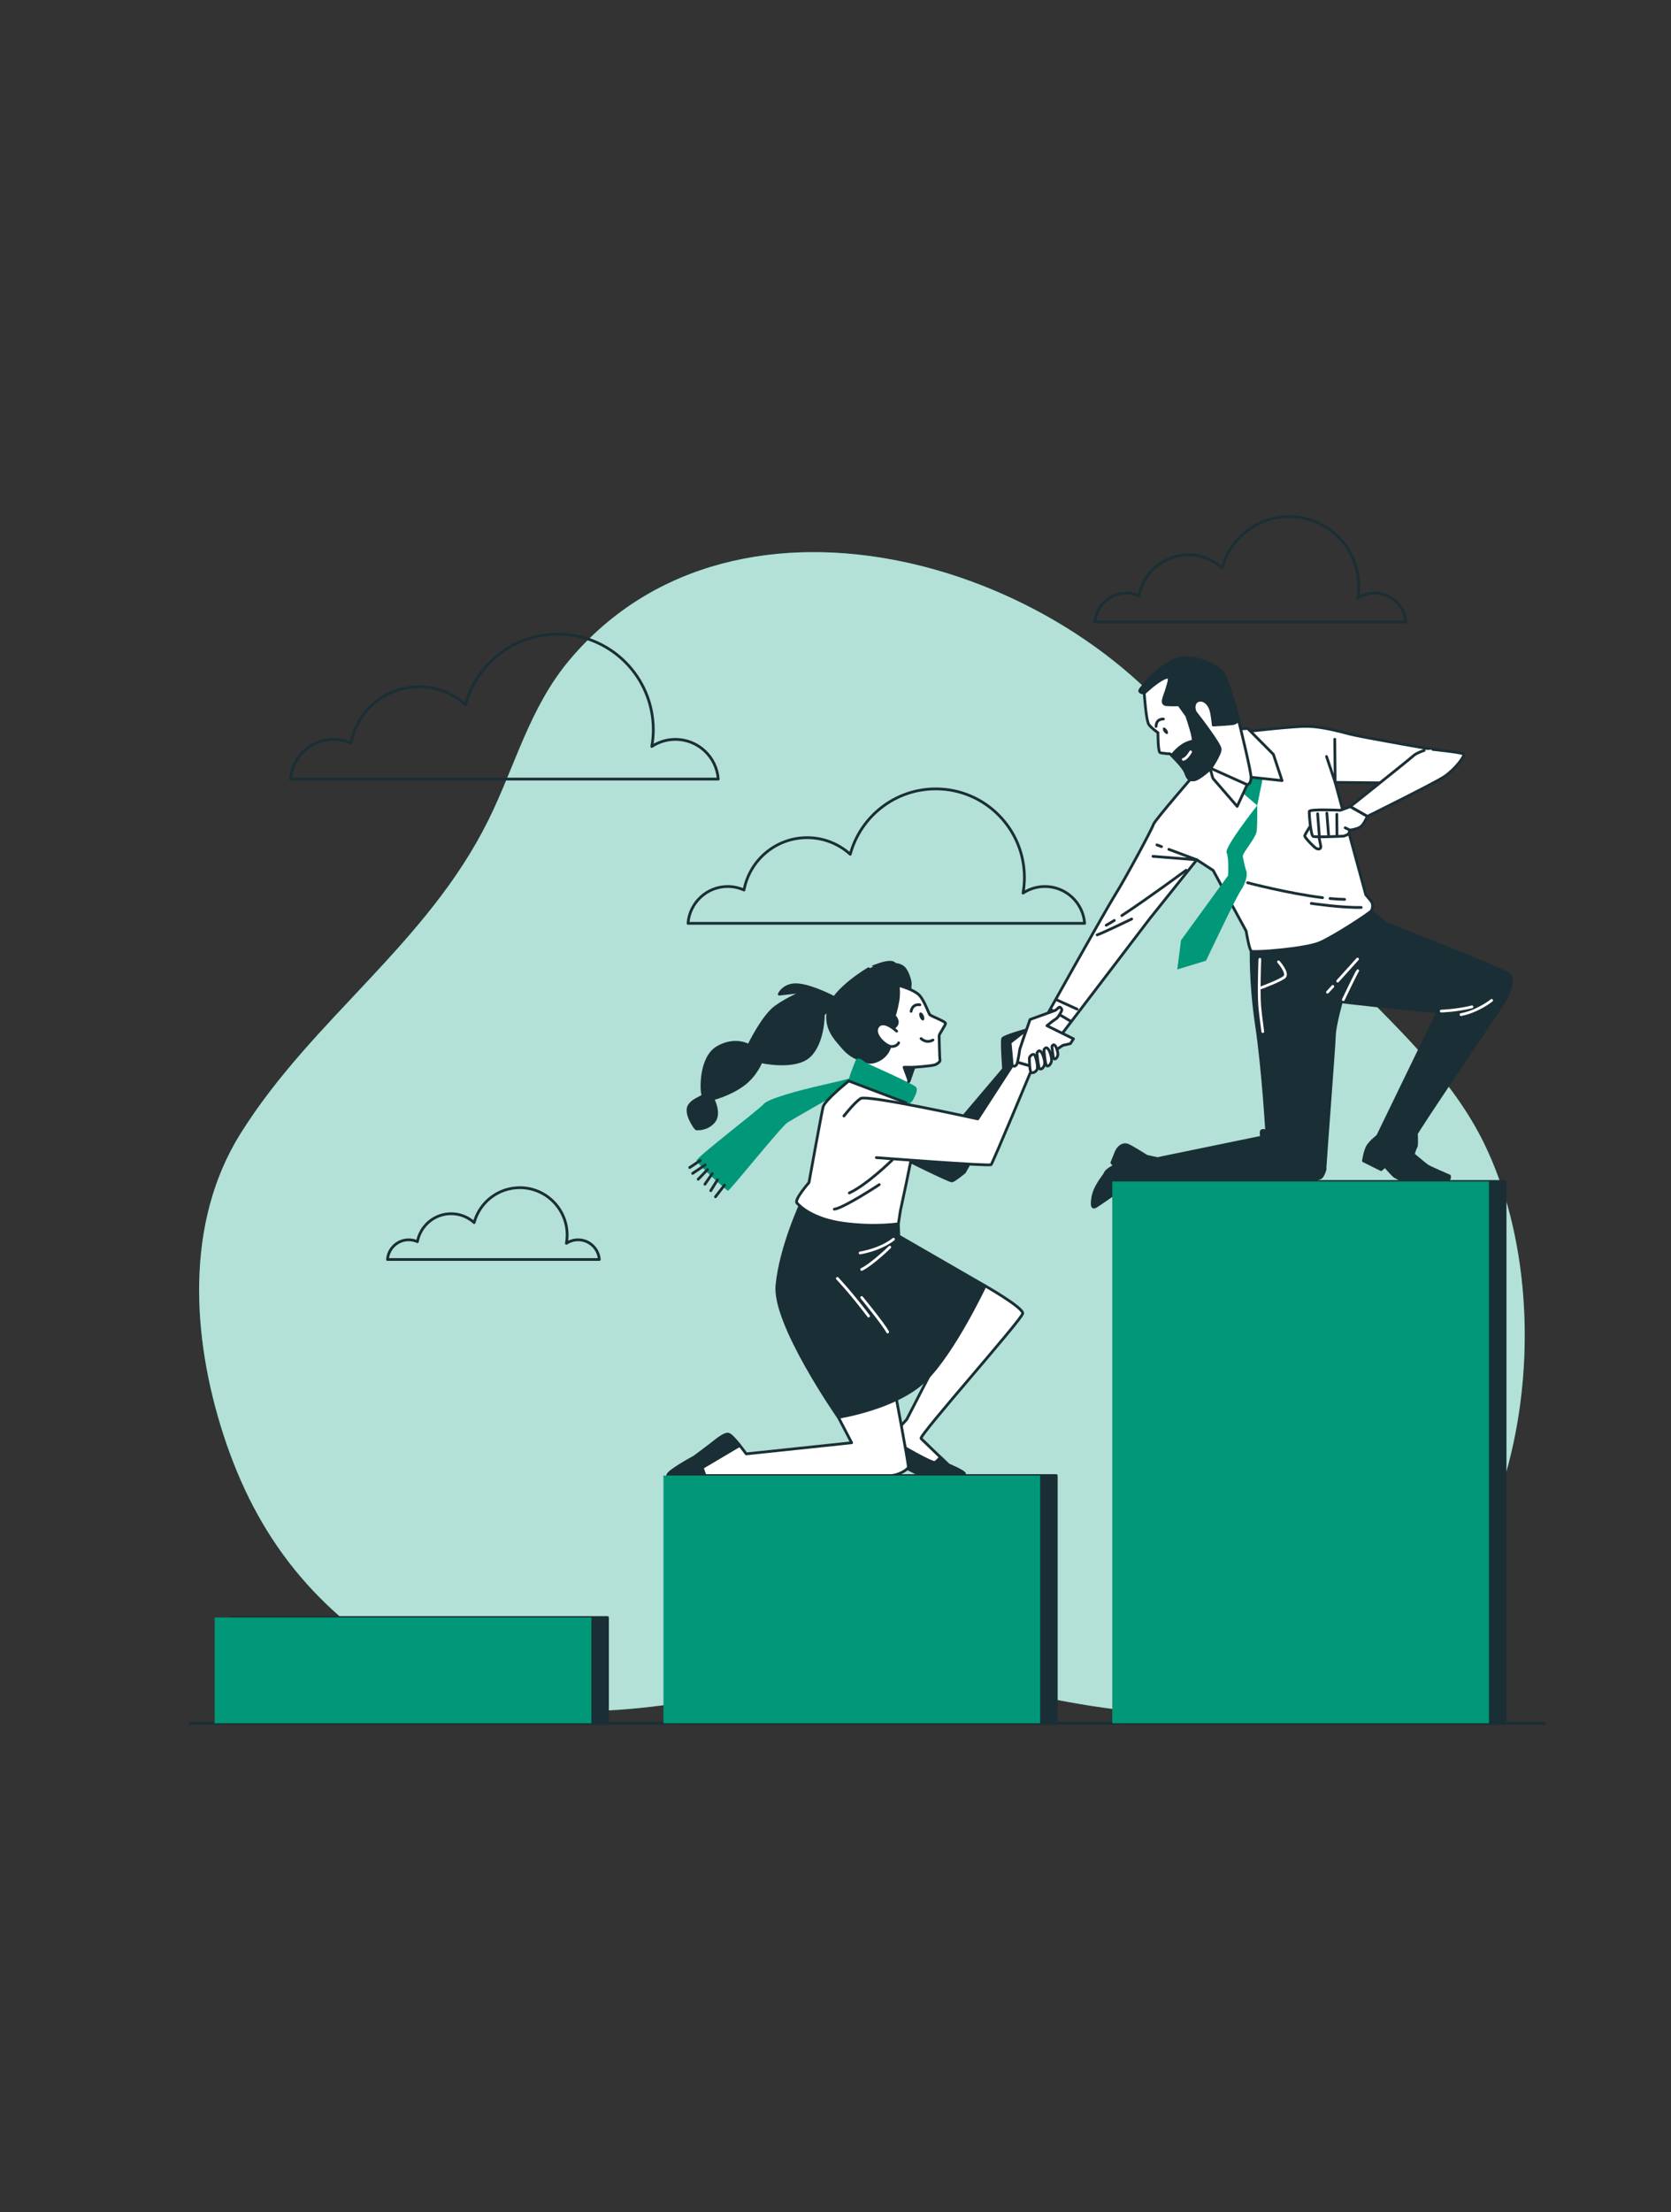 <svg xmlns="http://www.w3.org/2000/svg" xmlns:xlink="http://www.w3.org/1999/xlink" id="Warstwa_1" x="0px" y="0px" viewBox="0 0 566.929 750" style="enable-background:new 0 0 566.929 750;" xml:space="preserve"><rect x="0" y="0" width="566.929" height="750" fill="#333333" stroke="none"/><style type="text/css">	.st0{fill:#009878;}	.st1{opacity:0.7;fill:#FFFFFF;}	.st2{fill:none;stroke:#1A2E35;stroke-width:0.933;stroke-miterlimit:10;}	.st3{fill:none;stroke:#1A2E35;stroke-width:0.933;stroke-linecap:round;stroke-linejoin:round;stroke-miterlimit:10;}	.st4{fill:#1A2E35;stroke:#1A2E35;stroke-width:0.933;stroke-linecap:round;stroke-linejoin:round;stroke-miterlimit:10;}	.st5{fill:none;stroke:#FFFFFF;stroke-width:0.933;stroke-linecap:round;stroke-linejoin:round;stroke-miterlimit:10;}	.st6{fill:#FFFFFF;stroke:#1A2E35;stroke-width:0.933;stroke-linecap:round;stroke-linejoin:round;stroke-miterlimit:10;}	.st7{fill:#1A2E35;}</style><g>	<path class="st0" d="M418.805,274.933c-3.127-6.059-6.404-12.027-10.133-17.714c-43.035-65.627-158.293-101.354-215.403-33.52  c-13.612,16.167-18.356,35.704-27.517,54.246c-20.838,42.171-59.77,67.382-84.181,106.432  c-18.923,30.271-16.4,69.066-5.844,101.789c11.471,35.558,31.658,60.392,63.948,79.27c36.2,21.163,74.917,15.287,114.046,7.923  c17.597-3.312,35.74-6.691,53.733-5.427c22.527,1.583,44.768,7.958,67.118,11.057c23.243,3.223,47.36,3.985,69.75-3.039  c71.705-22.492,88.692-127.896,59.205-188.275c-10.438-21.372-28.127-37.861-44.553-54.59  C441.243,315.026,430.374,297.352,418.805,274.933z"></path>	<path class="st1" d="M418.805,274.933c-3.127-6.059-6.404-12.027-10.133-17.714c-43.035-65.627-158.293-101.354-215.403-33.52  c-13.612,16.167-18.356,35.704-27.517,54.246c-20.838,42.171-59.77,67.382-84.181,106.432  c-18.923,30.271-16.4,69.066-5.844,101.789c11.471,35.558,31.658,60.392,63.948,79.27c36.2,21.163,74.917,15.287,114.046,7.923  c17.597-3.312,35.74-6.691,53.733-5.427c22.527,1.583,44.768,7.958,67.118,11.057c23.243,3.223,47.36,3.985,69.75-3.039  c71.705-22.492,88.692-127.896,59.205-188.275c-10.438-21.372-28.127-37.861-44.553-54.59  C441.243,315.026,430.374,297.352,418.805,274.933z"></path></g><line class="st2" x1="64.142" y1="584.235" x2="524.332" y2="584.235"></line><path class="st3" d="M243.682,264.132H98.573c0.569-7.532,6.85-13.458,14.522-13.458c2.128,0,4.134,0.467,5.954,1.279 c0.793-4.218,2.716-8.036,5.441-11.134c0.383-0.448,0.793-0.887,1.223-1.297c2.52-2.464,5.581-4.368,8.997-5.497 c1.148-0.392,2.343-0.691,3.565-0.887c0.999-0.177,2.025-0.28,3.071-0.308c0.271-0.019,0.541-0.019,0.812-0.019 c1.185,0,2.352,0.084,3.491,0.261c3.836,0.569,7.373,2.072,10.369,4.274c0.476,0.336,0.952,0.709,1.4,1.101 c0.177,0.14,0.345,0.289,0.513,0.439c3.743-13.775,16.323-23.911,31.293-23.911c17.91,0,32.423,14.522,32.423,32.432 c0,1.932-0.177,3.827-0.504,5.674c2.305-1.521,5.058-2.408,8.017-2.408C236.831,250.674,243.112,256.601,243.682,264.132z"></path><path class="st3" d="M367.989,313.037c-0.532-6.98-6.352-12.482-13.469-12.482c-2.747,0-5.298,0.824-7.432,2.231 c0.302-1.709,0.468-3.464,0.468-5.259c0-16.608-13.463-30.071-30.071-30.071c-13.874,0-25.546,9.398-29.015,22.174 c-3.868-3.502-8.998-5.636-14.627-5.636c-10.655,0-19.52,7.646-21.42,17.749c-1.688-0.757-3.554-1.188-5.524-1.188 c-7.117,0-12.936,5.502-13.469,12.482H367.989z"></path><path class="st3" d="M203.333,427.002c-0.284-3.728-3.393-6.667-7.194-6.667c-1.467,0-2.83,0.44-3.969,1.192 c0.161-0.913,0.25-1.85,0.25-2.809c0-8.87-7.191-16.061-16.061-16.061c-7.41,0-13.644,5.02-15.497,11.843 c-2.066-1.87-4.806-3.01-7.812-3.01c-5.691,0-10.425,4.084-11.44,9.48c-0.902-0.405-1.898-0.635-2.951-0.635 c-3.801,0-6.909,2.938-7.194,6.667H203.333z"></path><path class="st3" d="M476.992,210.88c-0.417-5.472-4.98-9.785-10.559-9.785c-2.153,0-4.154,0.646-5.826,1.749 c0.236-1.34,0.367-2.716,0.367-4.123c0-13.02-10.554-23.574-23.574-23.574c-10.876,0-20.027,7.368-22.747,17.383 c-3.032-2.745-7.054-4.418-11.467-4.418c-8.353,0-15.302,5.994-16.792,13.915c-1.323-0.594-2.787-0.932-4.331-0.932 c-5.579,0-10.142,4.313-10.559,9.785H476.992z"></path><g>	<g>		<g>			<path class="st4" d="M478.272,390.322c0,0,4.958,4.216,5.88,4.865c0.923,0.648,7.597,3.494,7.597,3.494s0.335,0.776-0.521,1.511    c-0.856,0.735-8.943,1.424-11.328,1.242c-2.385-0.181-6.048-2.183-6.66-2.549c-0.612-0.367-3.339-3.502-3.339-3.502l-1.33,1.154    l-5.987-2.978c0,0,0.519-3.59,1.534-5.125c1.015-1.535,3.285-3.269,3.285-3.269L478.272,390.322z"></path>			<path class="st4" d="M392.674,392.803l-3.568-0.768c0,0-5.517-3.496-6.623-3.838c-1.106-0.343-2.672,0.031-3.753,2.261    l-1.502,3.737l0.942,1.044c0,0-2.709,1.32-3.15,2.43c-0.441,1.111-3.558,4.233-4.251,8.326c-0.693,4.094,0.553,3.241,1.038,3.02    c0.484-0.222,8.05-5.54,9.202-6.289c1.152-0.749,8.806-2.209,8.806-2.209S391.109,393.918,392.674,392.803z"></path>			<g>				<path class="st4" d="M424.516,321.263c0,0-0.471,11.141,1.776,26.206c2.248,15.065,3.458,36.099,3.458,36.099     s-1.792-0.847-1.858,0.207c-0.066,1.054,0.201,1.741,0.201,1.741l-35.421,7.287c0,0-2.04,1.266-2.336,4.782     c-0.296,3.516-0.152,4.093-0.152,4.093s33.972-0.013,42.945-0.331c8.972-0.318,14.517-1.521,15.181-2.253     c0.665-0.733,1.39-2.635,1.256-2.979c-0.133-0.344,3.094-41.636,3.163-45.025c0.069-3.388,2.364-11.437,2.364-11.437     s27.698,3.203,30.964,3.162l1.764,0.265l-20.418,42.085c0,0,2.742,3.602,6.537,4.819c3.794,1.217,5.652,1.01,5.652,1.01     s0.498-1.775,0.83-2.141c0.332-0.366,0.169-3.743,0.135-4.442c-0.034-0.699,24.958-37.52,28.658-43.068     c3.7-5.549,4.096-9.42,2.974-10.883c-1.121-1.463-42.075-17.419-42.075-17.419l-4.91-4.214c0,0-11.381,8.205-18.377,10.762     S424.516,321.263,424.516,321.263z"></path>				<g>					<path class="st5" d="M455.759,338.921c0,0,4.556-9.559,4.894-9.808"></path>					<path class="st5" d="M452.198,334.418c-0.617,0.671-1.227,1.332-1.814,1.963"></path>					<path class="st5" d="M460.578,325.148c0,0-3.242,3.641-6.735,7.473"></path>					<path class="st5" d="M433.777,326.096c0,0,3.458,3.918,2.001,5.156c-1.457,1.238-7.993,3.656-7.993,3.656"></path>					<path class="st5" d="M427.433,325.237c0,0-0.418,10.642-0.065,15.527c0.13,1.791,0.55,5.233,1.052,8.979"></path>					<path class="st5" d="M488.975,342.79c0,0,5.129-0.132,10.435-1.44"></path>					<path class="st5" d="M506.074,339.16c0,0-4.605,3.725-10.388,4.822"></path>				</g>			</g>		</g>		<g>			<path class="st6" d="M406.223,261.481c0,0-14.538,16.688-14.893,18.036c-0.355,1.348-9.567,18.431-12.776,23.496    c-3.209,5.065-25.12,44.276-25.12,44.276l5.069,5.565l31.496-41.298l16.059-20.058l5.541,3.602l11.196,20.57    c0,0,0.991,6.268,1.762,6.808c0.771,0.54,18.26-0.78,23.133-2.859c4.873-2.08,16.976-10.021,17.515-10.792    c0.54-0.771,0.602-2.1,0.261-2.814c-0.34-0.714-2.085-2.664-2.085-2.664l-10.385-38.094l29.14,0.27l8.746-10.574    c0,0-28.854-5-32.898-6.066c-4.044-1.066-9.436-2.487-14.157-2.626c-4.721-0.139-20.942,1.785-20.942,1.785L406.223,261.481z"></path>			<path class="st3" d="M451.246,304.619c1.738,0.168,3.403,0.274,4.936,0.299"></path>			<path class="st3" d="M423.275,299.271c0,0,13.719,3.624,25.435,5.068"></path>			<path class="st3" d="M444.888,306.28c0,0,10.709,1.558,16.94,1.363"></path>			<path class="st3" d="M378.05,312.054c-1.034,0.647-1.964,1.203-2.749,1.637"></path>			<path class="st3" d="M402.403,295.047c0,0-12.977,9.576-21.795,15.364"></path>			<path class="st3" d="M383.95,311.577c0,0-10.764,5.19-11.725,5.382"></path>			<line class="st3" x1="358.46" y1="338.963" x2="365.425" y2="342.129"></line>			<line class="st3" x1="356.361" y1="342.173" x2="363.259" y2="346.224"></line>			<polyline class="st3" points="396.557,287.955 406.057,291.498 391.175,290.326    "></polyline>			<line class="st3" x1="392.508" y1="286.444" x2="394.069" y2="287.027"></line>			<polyline class="st3" points="450.062,256.494 452.995,265.254 452.849,250.621    "></polyline>		</g>		<g>			<g>				<polygon class="st0" points="420.197,267.627 426.546,273.072 428.768,262.102 422.852,258.824     "></polygon>				<path class="st0" d="M426.546,273.072c0,0-11.234,14.182-10.384,16.029c0.85,1.848,0.495,7.723,0.495,7.723l-15.97,21.959     l-1.268,9.884l9.759-2.967c0,0,10.151-21.439,11.759-23.737c1.608-2.298,2.432-5.423,1.911-6.707     c-0.521-1.283-0.972-3.742-1.192-4.898c-0.221-1.156,4.435-6.137,4.713-8.642C426.647,279.211,426.546,273.072,426.546,273.072z     "></path>			</g>			<path class="st6" d="M410.255,258.86c0,0,0.958,4.676,1.385,5.175c0.427,0.499,8.1,9.349,8.1,9.349l3.408-7.354l1.301-2.521    l10.521,1.134l-2.939-8.891l-8.722-8.783l-2.883,0.185L410.255,258.86z"></path>			<g>				<path class="st6" d="M388.21,235.01c0,0,0.602,9.384,1.598,10.688c0.996,1.304,3.06,2.691,3.06,2.691s-0.037,6.538,0.74,6.792     c0.776,0.254,3.369,0.392,3.369,0.392s4.522,4.338,5.23,6.243c0.707,1.905,1.048,2.663,2.796,2.551     c1.748-0.112,5.796-3.882,5.796-3.882l12.349,5.546c0,0,1.353-0.184,1.301-2.521c-0.052-2.337-3.743-17.311-3.743-17.311     s-3.497-14.987-5.942-18.145c-2.445-3.158-10.432-6.059-15.024-4.691c-4.593,1.367-9.732,6.377-11.258,8.425     S385.553,234.485,388.21,235.01z"></path>				<path class="st4" d="M395.823,233.753c-0.803,2.684-2.213,5.017,0.039,5.165c2.252,0.148,4.097,0.03,4.097,0.03l2.677,3.729     c0,0,2.906,8.437,2.024,8.6c-3.929,0.725-6.271,3.902-7.138,4.832c1.22,1.214,4.128,4.209,4.684,5.707     c0.707,1.905,1.048,2.663,2.796,2.551c1.748-0.112,5.796-3.882,5.796-3.882s3.294-4.892,3.188-6.542     c-0.106-1.651-7.132-10.853-8.19-12.15s-0.941-4.035,1.085-4.36c2.027-0.325,3.718,1.712,4.171,4.218     c0.453,2.506,0.559,4.157,0.559,4.157s6.124-0.295,6.986-0.546c0.611-0.178,1.292-0.699,1.639-0.99     c-1.034-4.15-3.571-13.761-5.473-16.218c-2.445-3.158-10.432-6.059-15.024-4.691c-4.593,1.367-9.732,6.377-11.258,8.425     c-1.526,2.048-2.928,2.699-0.271,3.223c0,0,3.755-3.641,6.593-4.993C397.642,228.664,396.626,231.069,395.823,233.753z"></path>				<path class="st7" d="M395.896,247.4c0.406,0.576,0.51,1.201,0.232,1.396c-0.277,0.195-0.831-0.113-1.236-0.689     c-0.406-0.576-0.51-1.201-0.232-1.396C394.936,246.516,395.49,246.824,395.896,247.4z"></path>				<path class="st3" d="M392.224,246.3c0,0-0.163-2.545,2.489-2.526"></path>				<path class="st5" d="M401.459,257.446c0,0,1.037-0.066,2.489-2.526"></path>			</g>		</g>		<g>			<path class="st6" d="M483.189,254.413c0,0-2.739,0.912-3.709,1.858c-0.97,0.946-21.393,17.197-21.393,17.197l5.808,3.309    c0,0,22.805-11.251,26.193-13.53c3.388-2.279,7.202-7.088,6.431-7.628c-0.771-0.54-10.406-1.541-10.406-1.541"></path>			<path class="st6" d="M445.062,279.31c0,0-2.423,3.542-2.386,4.129c0.038,0.587,3.352,4.055,4.104,4.301    c0.752,0.246,1.632,0.19,1.235-1.404c-0.397-1.594-0.685-3.785-0.685-3.785L445.062,279.31z"></path>			<g>				<path class="st6" d="M458.087,273.468l-3.307,1.243c0,0-10.487-0.505-10.577,0.384c-0.09,0.889,0.517,8.065,1.279,8.458     c0.761,0.393,9.863-0.044,10.303-0.072c0.44-0.028,1.722-0.699,1.722-0.699l0.502-1.357c0,0,2.484-0.307,3.61-1.115     c1.126-0.808,2.277-3.533,2.277-3.533L458.087,273.468z"></path>				<line class="st3" x1="447.037" y1="275.869" x2="447.631" y2="283.543"></line>				<line class="st3" x1="450.17" y1="275.668" x2="450.776" y2="283.544"></line>				<line class="st3" x1="453.544" y1="276.06" x2="453.606" y2="283.363"></line>			</g>			<line class="st3" x1="458.008" y1="281.425" x2="456.375" y2="280.648"></line>		</g>	</g>	<g>		<g>			<path class="st6" d="M334.229,435.941c0,0,12.94,7.369,12.76,9.345c-0.18,1.977-35.405,41.515-34.506,42.414    c0.899,0.899,9.345,8.986,9.345,8.986s5.571,2.336,5.392,3.055c-0.18,0.719-5.392,0.899-7.189,0.899    c-1.797,0-6.29-0.18-7.548-0.539c-1.258-0.359-5.571-2.875-9.525-4.673c-3.954-1.797-4.852-3.235-4.134-4.313    c0.719-1.078,8.806-9.885,8.806-9.885l23.723-46.008L334.229,435.941z"></path>			<path class="st4" d="M327.22,499.741c0.18-0.719-5.392-3.055-5.392-3.055s-1.213-1.161-2.768-2.652    c-0.553,0.658-1.36,1.535-1.905,1.753c-0.899,0.359-10.783-5.212-14.917-7.908c-0.141-0.092-0.271-0.175-0.406-0.261    c-1.486,1.661-2.744,3.1-3.008,3.496c-0.719,1.078,0.18,2.516,4.133,4.313c3.954,1.797,8.267,4.313,9.525,4.673    c1.258,0.359,5.751,0.539,7.548,0.539C321.828,500.64,327.04,500.46,327.22,499.741z"></path>		</g>		<g>			<path class="st6" d="M284.447,480.512l4.493,8.627l-35.764,3.774c0,0-4.673-6.47-6.11-6.65c-1.438-0.18-4.134,2.157-5.751,3.415    c-1.617,1.258-5.751,4.313-5.751,4.313s-9.345,5.032-8.986,6.29c0.359,1.258,28.036,0,28.036,0s44.93,0,47.446,0    s5.931-1.977,6.11-2.876c0.18-0.899-5.032-28.396-5.032-28.396L284.447,480.512z"></path>			<path class="st4" d="M239.365,500.781l-1.106-3.196l12.723-7.533c-1.419-1.758-3.139-3.692-3.916-3.789    c-1.438-0.18-4.134,2.157-5.751,3.415c-1.617,1.258-5.751,4.313-5.751,4.313s-9.345,5.032-8.986,6.29    C226.745,500.868,232.878,500.907,239.365,500.781z"></path>		</g>		<g>			<path class="st4" d="M272.046,407.366c0,0-7.189,15.276-8.447,28.396c-1.258,13.12,20.847,44.75,20.847,44.75    s19.769-3.055,29.474-12.58c9.705-9.525,20.308-31.99,20.308-31.99l-29.294-16.894l-0.139-4.155L272.046,407.366z"></path>			<path class="st5" d="M284.087,433.425c0,0,4.493,4.673,10.604,12.76"></path>			<path class="st5" d="M292.354,439.895c0,0,7.369,8.986,8.806,11.682"></path>			<path class="st5" d="M303.138,420.126c0,0-3.594,3.235-11.322,4.673"></path>			<path class="st5" d="M301.879,422.822c0,0-6.11,5.931-9.525,7.548"></path>		</g>		<g>			<path class="st4" d="M348.131,349.212c0,0-7.505,2.061-7.928,2.907c-0.423,0.846,0.282,10.298,0.282,10.298l-14.953,17.633    l-19.326-4.373l-0.705,16.504c0,0,16.646,8.323,17.492,8.182c0.846-0.141,4.232-2.962,4.232-2.962l21.16-37.523l3.668-11.285    L348.131,349.212z"></path>			<g>				<g>					<g>						<path class="st4" d="M303.672,326.988c0,0,2.083-0.086,3.333,1.549c1.251,1.635,1.828,4.425,1.828,4.81       c0,0.385-0.192,3.56-0.192,3.56l-7.312,0.192L303.672,326.988z"></path>						<path class="st6" d="M305.414,334.247c0,0,4.646,1.307,6.388,3.049c1.742,1.742,3.194,6.097,3.629,6.678       c0.436,0.581,5.517,2.323,5.371,3.049c-0.145,0.726-2.178,3.629-2.178,4.065c0,0.435,0.145,7.839,0.29,8.275       c0.145,0.436-0.581,1.161-1.597,1.597c-1.016,0.435-7.259,0.871-7.259,0.871l-2.613,6.968l-16.55-7.259l1.452-3.194       c0,0-8.71-7.113-1.161-14.082C298.736,337.295,303.672,334.101,305.414,334.247z"></path>						<path class="st4" d="M282.738,338.056c0,0-6.921-3.649-11.828-4.152c-4.907-0.503-6.543,3.146-6.543,3.146l8.808-1.007       c0,0-5.537,2.139-9.941,5.285c-4.404,3.146-9.186,13.086-9.186,13.086s-4.782-2.768-10.696,0.755       c-5.914,3.523-5.411,14.848-4.907,15.855s-3.146,1.384-4.656,3.901s2.139,7.802,2.517,7.802c0.377,0,3.649,0.252,5.914-2.517       c2.265-2.768-0.378-7.676-0.378-7.676s5.285-1.258,9.941-4.53c4.656-3.272,6.417-8.053,6.417-8.053s11.702,2.642,16.484-2.013       c4.782-4.656,4.656-14.093,4.656-14.093l2.894-2.139L282.738,338.056z"></path>						<path class="st4" d="M303.672,326.988c0,0,1.742,7.839,1.016,12.049c-0.726,4.21-1.307,5.371-1.307,5.371       s1.597,1.452,0.871,2.903c-0.726,1.452-2.323,1.452-2.323,1.452s1.161,3.194-0.29,6.823c-1.452,3.629-5.517,4.936-7.113,4.5       c-1.597-0.436-5.371-1.307-8.275-4.646c-2.903-3.339-6.678-6.968-5.081-13.501c1.597-6.533,13.501-13.501,13.501-13.501       S302.51,324.665,303.672,326.988z"></path>						<path class="st7" d="M313.395,344.326c0.307,0.736,0.257,1.456-0.111,1.61c-0.368,0.153-0.915-0.319-1.221-1.054       c-0.307-0.736-0.257-1.456,0.111-1.61C312.542,343.118,313.088,343.59,313.395,344.326z"></path>						<path class="st3" d="M309.121,342.872c0,0,0.289-2.598,2.982-2.213"></path>						<path class="st3" d="M316.529,352.589c0,0-1.924,1.347-4.041-0.481"></path>						<path class="st6" d="M304.215,349.606c0,0-4.329-4.233-6.35-1.635c-2.02,2.598,2.694,6.831,4.618,6.831       c1.924,0,2.405-1.251,2.405-1.251"></path>						<polygon class="st4" points="310.059,361.83 306.716,361.824 308.448,366.538       "></polygon>					</g>					<g>						<path class="st0" d="M289.108,365.346c0,0-1.143,0.49-9.798,2.45c-8.655,1.96-18.78,4.736-20.25,6.532       c-1.47,1.796-22.699,17.963-22.699,19.107c0,1.143,10.125,10.125,10.615,10.288c0.49,0.163,18.127-21.883,20.25-23.189       c2.123-1.306,15.514-8.982,16.657-9.472c1.143-0.49,9.961-2.939,9.961-2.939L289.108,365.346z"></path>						<line class="st3" x1="237.575" y1="393.45" x2="234.004" y2="395.831"></line>						<line class="st3" x1="239.261" y1="394.938" x2="234.996" y2="397.815"></line>						<line class="st3" x1="240.055" y1="396.525" x2="236.881" y2="399.798"></line>						<line class="st3" x1="241.642" y1="397.914" x2="239.162" y2="401.485"></line>						<line class="st3" x1="243.428" y1="399.997" x2="241.146" y2="403.667"></line>						<line class="st3" x1="245.808" y1="401.782" x2="242.733" y2="405.75"></line>					</g>					<path class="st0" d="M290.251,359.63c0,0-2.613,6.369-2.286,6.859c0.327,0.49,14.861,6.369,17.474,7.512      s3.919-0.327,4.246-0.98c0.327-0.653,1.96-3.266,1.143-4.409c-0.817-1.143-16.657-8.002-17.31-8.492      C292.864,359.63,291.067,357.834,290.251,359.63z"></path>				</g>				<path class="st6" d="M287.965,366.489c0,0-8.137,6.507-8.702,8.764s-4.796,25.674-4.796,25.674s-5.078,5.784-4.091,6.912     c0.987,1.128,5.36,5.501,15.94,6.912c10.58,1.411,18.479,0.141,18.479,0.141l0.705-4.514c0,0,3.95-18.056,4.091-20.313     c0.141-2.257-2.257-16.222-2.257-16.222L287.965,366.489z"></path>			</g>		</g>		<g>			<path class="st6" d="M344.328,359.91l4.209-11.576l0.935-2.689c0,0,7.717-2.806,8.419-3.04c0.702-0.234,1.403-1.52,1.871-1.052    c0.468,0.468,0.702,0.702,0.234,1.52c-0.468,0.819-1.052,1.988-1.871,2.455c-0.819,0.468-2.923,2.222-2.923,2.222l9.003,4.443    l-1.052,1.637l-2.572,0.585c0,0-7.6,5.145-8.536,5.612c-0.935,0.468-1.637,1.637-1.637,1.637L344.328,359.91z"></path>			<g>				<path class="st6" d="M286.316,378.357c0,0,3.527-4.514,5.643-5.925c2.116-1.411,39.78,6.912,39.78,6.912l12.59-19.434     l6.08,1.754c0,0-13.591,32.633-14.156,33.197s-38.934-2.398-38.934-2.398"></path>				<path class="st6" d="M348.131,349.212l-5.434,4.257c0,0,0.634,6.069,0.634,7.065c0,0.996,0.996,1.268,1.54,0.453     c0.543-0.815,1.087-5.163,1.087-5.163L348.131,349.212z"></path>				<path class="st3" d="M302.68,393.31c0,0-8.464,8.323-14.53,11.144"></path>				<path class="st3" d="M298.307,401.632c0,0-11.99,7.9-15.235,8.323"></path>			</g>		</g>	</g>	<g>		<path class="st6" d="M349.239,358.741c0,0,0,4.677,0.702,4.911c0.702,0.234,1.754-0.468,1.988-1.286   c0.234-0.818-0.234-3.04-0.702-4.326C350.759,356.753,349.356,357.922,349.239,358.741z"></path>		<path class="st6" d="M351.812,356.987c0,0,0.468,5.028,0.935,5.378c0.468,0.351,1.403-0.351,1.637-1.52   c0.234-1.169-0.585-3.508-1.052-4.092C352.864,356.168,352.396,355.934,351.812,356.987z"></path>		<path class="st6" d="M354.163,355.951c0,0,0.468,5.028,0.935,5.379c0.468,0.351,1.403-0.351,1.637-1.52   c0.234-1.169-0.585-3.508-1.052-4.092C355.216,355.132,354.748,354.898,354.163,355.951z"></path>		<path class="st6" d="M356.881,354.791c0,0,0.363,3.903,0.726,4.175c0.363,0.272,1.089-0.272,1.271-1.18   c0.182-0.908-0.454-2.723-0.817-3.177C357.697,354.156,357.334,353.974,356.881,354.791z"></path>	</g></g><g>	<g>		<rect x="230.563" y="500.256" class="st4" width="127.804" height="83.98"></rect>		<rect x="382.829" y="400.548" class="st4" width="127.804" height="183.687"></rect>		<rect x="78.297" y="548.385" class="st4" width="127.804" height="35.851"></rect>	</g>	<g>		<rect x="225.101" y="500.256" class="st0" width="127.804" height="83.98"></rect>		<rect x="377.367" y="400.548" class="st0" width="127.804" height="183.687"></rect>		<rect x="72.835" y="548.385" class="st0" width="127.804" height="35.851"></rect>	</g></g></svg>